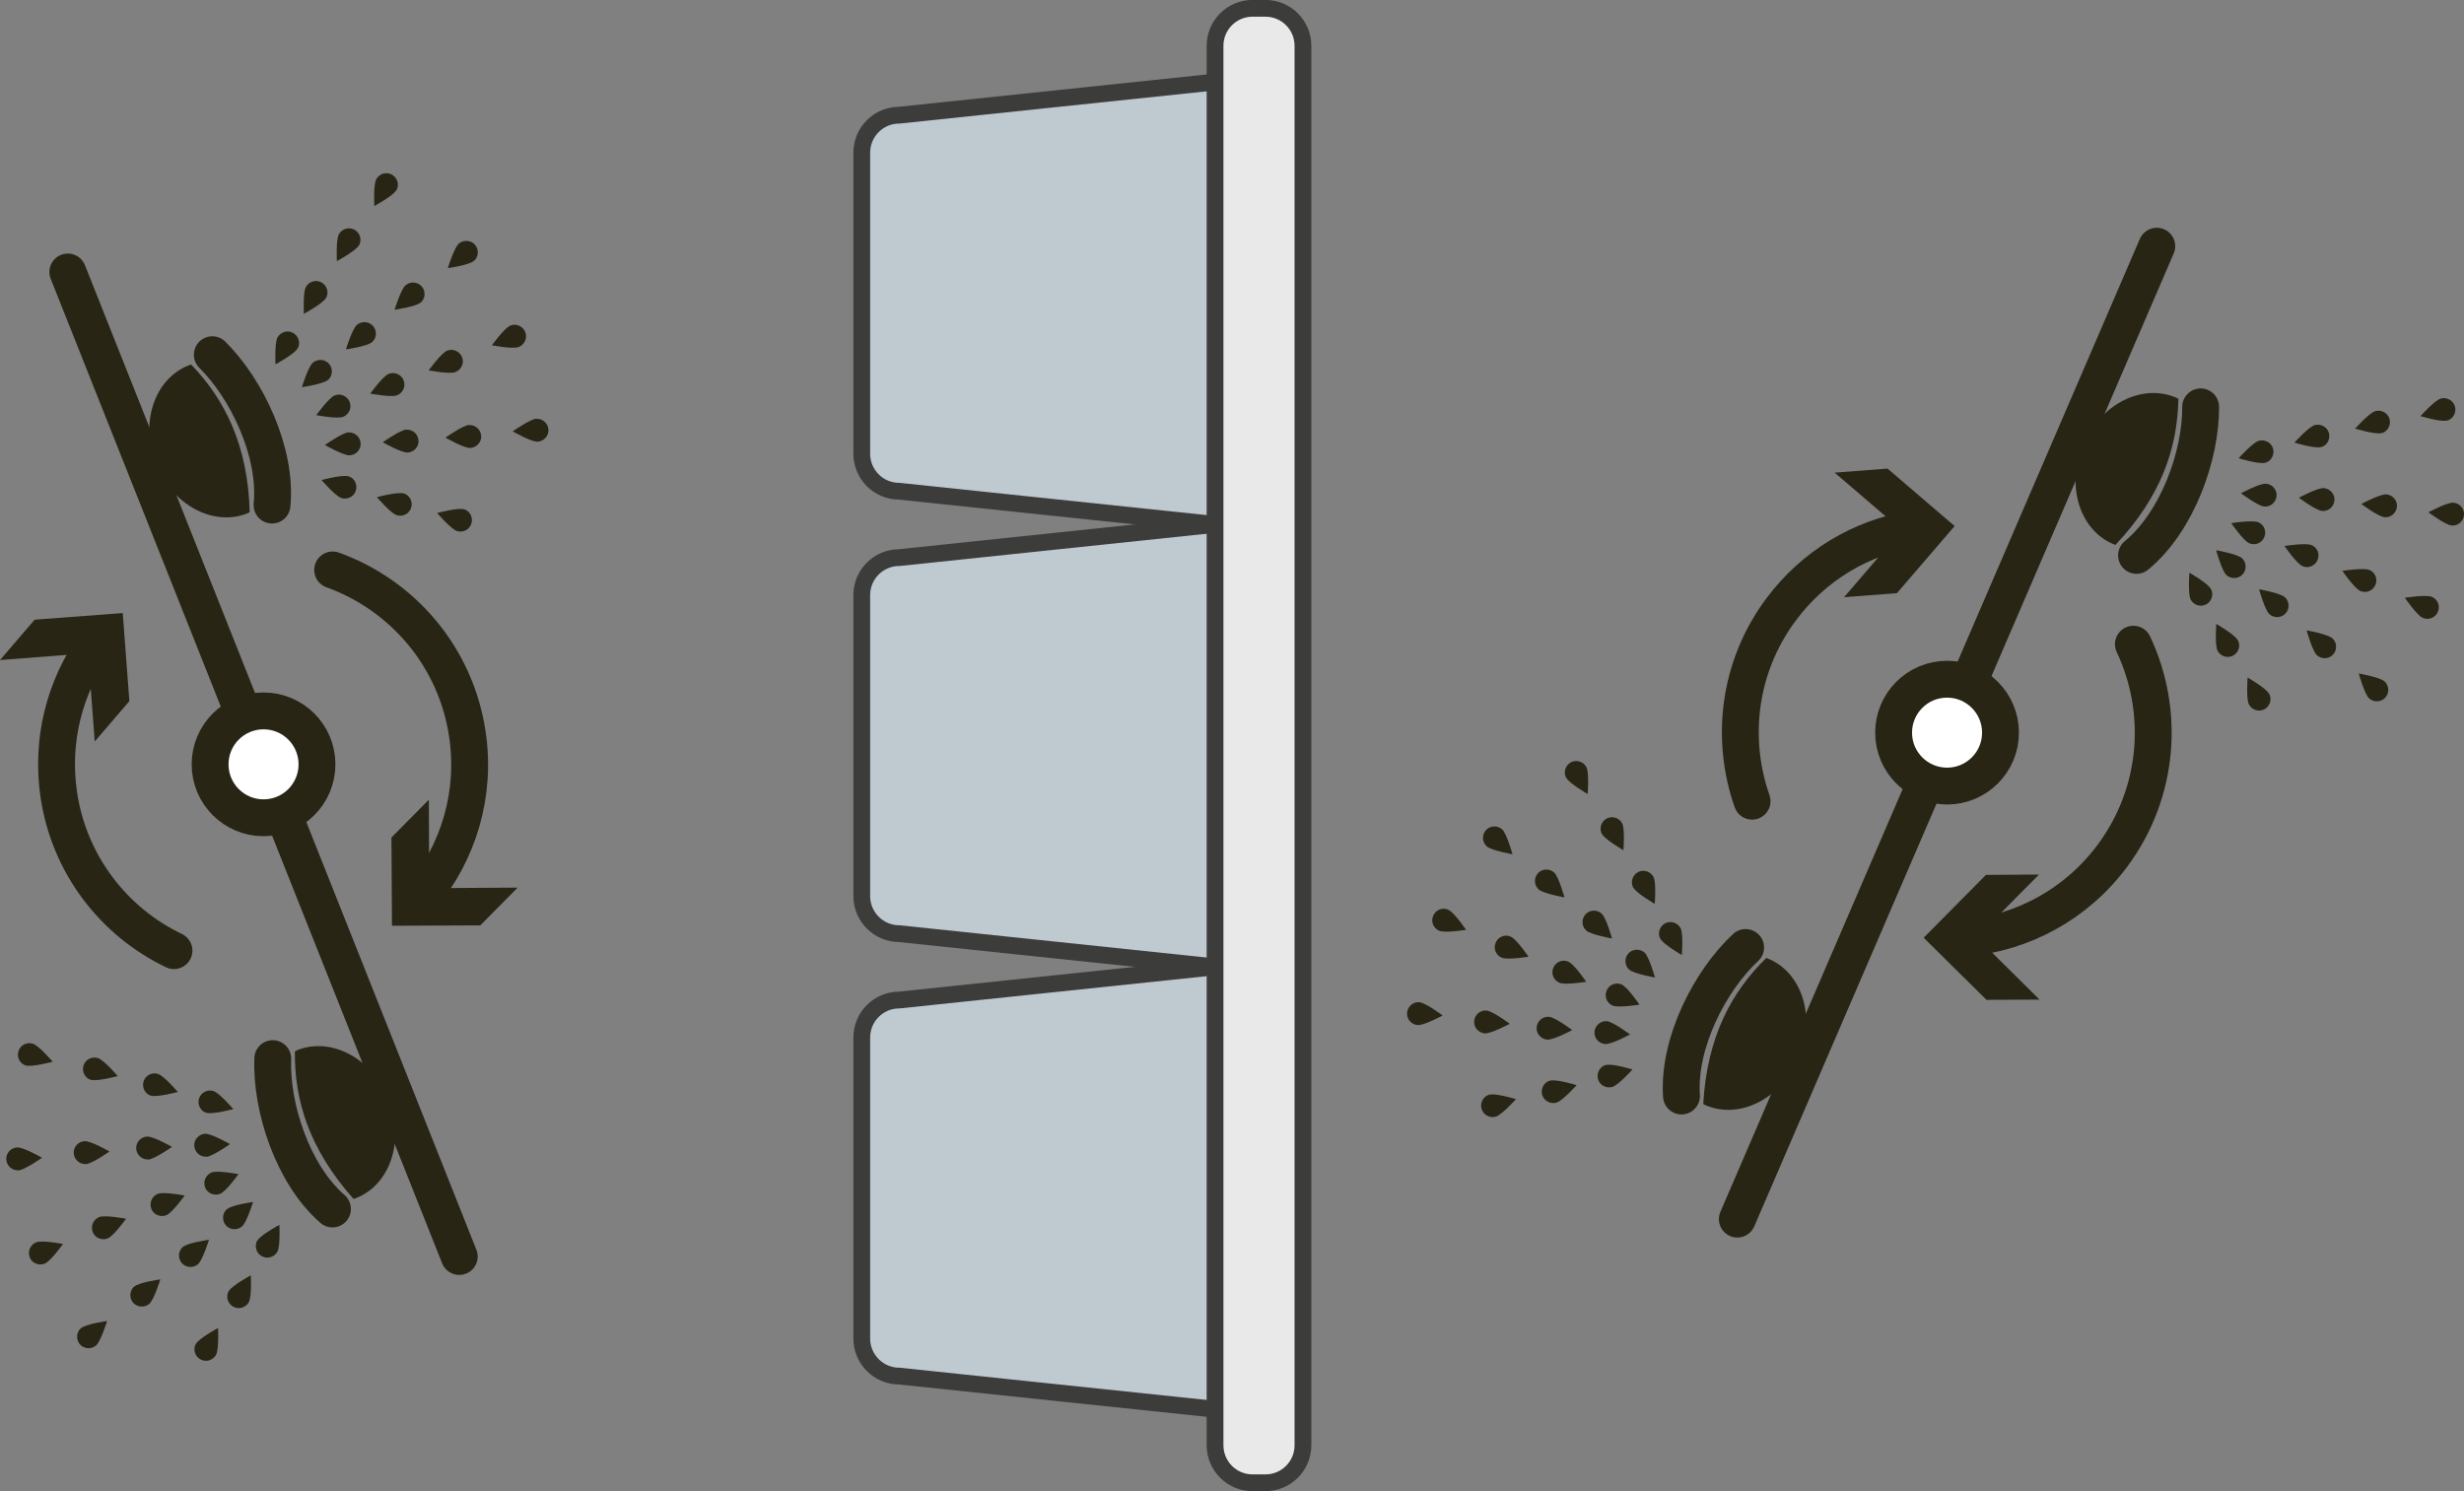 <svg xmlns="http://www.w3.org/2000/svg" id="Layer_2" data-name="Layer 2" viewBox="0 0 133.7 80.93"><rect x="0" y="0" width="133.7" height="80.93" fill="#808080" stroke="none"/><defs><style>      .cls-1 {        fill: #282515;      }      .cls-2 {        fill: #bfc9d0;      }      .cls-3 {        fill: #fff;      }      .cls-3, .cls-4, .cls-5 {        stroke: #282515;        stroke-linecap: round;        stroke-width: 2px;      }      .cls-3, .cls-5 {        stroke-linejoin: round;      }      .cls-6 {        stroke: #3c3c3b;        stroke-width: .91px;      }      .cls-6, .cls-4 {        stroke-miterlimit: 10;      }      .cls-6, .cls-4, .cls-5 {        fill: none;      }      .cls-7 {        fill: #e9e9e9;      }    </style></defs><g id="Livello_1" data-name="Livello 1"><g><g><path class="cls-2" d="M65.93,28.46l-17.13-1.8c-1.13,0-2.04-.91-2.04-2.04V8.29c0-1.13.91-2.04,2.04-2.04l17.13-1.8"></path><path class="cls-2" d="M65.93,52.47l-17.13-1.8c-1.13,0-2.04-.92-2.04-2.04v-16.33c0-1.13.91-2.04,2.04-2.04l17.13-1.8"></path><path class="cls-2" d="M65.93,76.48l-17.13-1.8c-1.13,0-2.04-.92-2.04-2.04v-16.33c0-1.13.91-2.04,2.04-2.04l17.13-1.8"></path><path class="cls-7" d="M67.97.45h.69c1.13,0,2.04.91,2.04,2.04v75.94c0,1.13-.91,2.04-2.04,2.04h-.69c-1.13,0-2.04-.91-2.04-2.04V2.49c0-1.13.91-2.04,2.04-2.04Z"></path><path class="cls-6" d="M65.93,28.46l-17.13-1.8c-1.13,0-2.04-.91-2.04-2.04V8.29c0-1.13.91-2.04,2.04-2.04l17.13-1.8"></path><path class="cls-6" d="M65.93,52.47l-17.13-1.8c-1.13,0-2.04-.92-2.04-2.04v-16.33c0-1.13.91-2.04,2.04-2.04l17.13-1.8"></path><path class="cls-6" d="M65.93,76.48l-17.13-1.8c-1.13,0-2.04-.92-2.04-2.04v-16.33c0-1.13.91-2.04,2.04-2.04l17.13-1.8"></path><path class="cls-6" d="M67.97.45h.69c1.13,0,2.04.91,2.04,2.04v75.94c0,1.13-.91,2.04-2.04,2.04h-.69c-1.13,0-2.04-.91-2.04-2.04V2.49c0-1.13.91-2.04,2.04-2.04Z"></path></g><g><g><g><g><g><path class="cls-1" d="M18.16,21.46c.32-.13.68.03.81.35s-.03.68-.35.81-1.46-.09-1.46-.09c0,0,.68-.94,1-1.07Z"></path><path class="cls-1" d="M21.09,20.29c.32-.13.68.03.81.35s-.03.68-.35.81-1.46-.09-1.46-.09c0,0,.68-.94,1-1.07Z"></path><path class="cls-1" d="M24.26,19.03c.32-.13.68.03.81.35s-.03.68-.35.81-1.46-.09-1.46-.09c0,0,.68-.94,1-1.07Z"></path><path class="cls-1" d="M27.69,17.67c.32-.13.68.03.81.35s-.03.68-.35.81-1.46-.09-1.46-.09c0,0,.68-.94,1-1.07Z"></path></g><g><path class="cls-1" d="M18.92,23.47c.34-.02.63.25.65.59.02.34-.25.63-.59.65-.34.02-1.35-.56-1.35-.56,0,0,.95-.67,1.29-.69Z"></path><path class="cls-1" d="M22.06,23.32c.34-.02.63.25.65.59.02.34-.25.63-.59.65-.34.02-1.35-.56-1.35-.56,0,0,.95-.67,1.29-.69Z"></path><path class="cls-1" d="M25.46,23.07c.34-.02.63.25.65.59.02.34-.25.63-.59.65-.34.02-1.35-.56-1.35-.56,0,0,.95-.67,1.29-.69Z"></path><path class="cls-1" d="M29.11,22.73c.34-.02.63.25.65.59.02.34-.25.63-.59.65-.34.02-1.35-.56-1.35-.56,0,0,.95-.67,1.29-.69Z"></path></g><g><path class="cls-1" d="M18.9,25.84c.33.1.51.45.41.78-.1.33-.45.51-.78.41-.33-.1-1.08-.98-1.08-.98,0,0,1.12-.3,1.45-.2Z"></path><path class="cls-1" d="M21.9,26.77c.33.1.51.45.41.78-.1.33-.45.51-.78.41-.33-.1-1.08-.98-1.08-.98,0,0,1.12-.3,1.45-.2Z"></path><path class="cls-1" d="M25.17,27.63c.33.1.51.45.41.78-.1.33-.45.51-.78.41-.33-.1-1.08-.98-1.08-.98,0,0,1.12-.3,1.45-.2Z"></path></g></g><g><g><path class="cls-1" d="M17.79,20.63c.26-.22.29-.62.07-.88-.22-.26-.62-.29-.88-.07-.26.22-.6,1.33-.6,1.33,0,0,1.15-.16,1.41-.39Z"></path><path class="cls-1" d="M20.18,18.58c.26-.22.29-.62.07-.88-.22-.26-.62-.29-.88-.07-.26.22-.6,1.33-.6,1.33,0,0,1.15-.16,1.41-.39Z"></path><path class="cls-1" d="M22.82,16.43c.26-.22.29-.62.07-.88-.22-.26-.62-.29-.88-.07-.26.22-.6,1.33-.6,1.33,0,0,1.15-.16,1.41-.39Z"></path><path class="cls-1" d="M25.71,14.17c.26-.22.29-.62.07-.88-.22-.26-.62-.29-.88-.07-.26.22-.6,1.33-.6,1.33,0,0,1.15-.16,1.41-.39Z"></path></g><g><path class="cls-1" d="M16.15,18.92c.17-.3.06-.68-.24-.85-.3-.17-.68-.06-.85.24s-.11,1.46-.11,1.46c0,0,1.02-.55,1.19-.85Z"></path><path class="cls-1" d="M17.69,16.18c.17-.3.06-.68-.24-.85-.3-.17-.68-.06-.85.24-.17.3-.11,1.46-.11,1.46,0,0,1.02-.55,1.19-.85Z"></path><path class="cls-1" d="M19.48,13.32c.17-.3.06-.68-.24-.85-.3-.17-.68-.06-.85.24-.17.3-.11,1.46-.11,1.46,0,0,1.02-.55,1.19-.85Z"></path><path class="cls-1" d="M21.51,10.33c.17-.3.06-.68-.24-.85s-.68-.06-.85.24c-.17.3-.11,1.46-.11,1.46,0,0,1.02-.55,1.19-.85Z"></path></g></g></g><path class="cls-4" d="M14.76,27.41c.28-2.88-1.38-6.32-3.24-8.16"></path><path class="cls-1" d="M10.37,19.79s-.1.02-.14.04c-1.86.74-2.65,3.14-1.77,5.35s3.1,3.42,4.96,2.68c.05-.02.09-.05.13-.07-.1-3.65-1.36-6.12-3.18-8.01Z"></path><circle class="cls-1" cx="8.55" cy="25.15" r="1.44"></circle></g><g><g><g><g><path class="cls-1" d="M11.48,63.63c-.32.13-.47.49-.35.81s.49.47.81.35,1-1.07,1-1.07c0,0-1.14-.22-1.46-.09Z"></path><path class="cls-1" d="M8.56,64.79c-.32.13-.47.49-.35.81s.49.47.81.35,1-1.07,1-1.07c0,0-1.14-.22-1.46-.09Z"></path><path class="cls-1" d="M5.38,66.05c-.32.13-.47.49-.35.81s.49.47.81.35,1-1.07,1-1.07c0,0-1.14-.22-1.46-.09Z"></path><path class="cls-1" d="M1.96,67.42c-.32.13-.47.49-.35.81s.49.47.81.35,1-1.07,1-1.07c0,0-1.14-.22-1.46-.09Z"></path></g><g><path class="cls-1" d="M12.32,65.61c-.26.22-.29.62-.07.88.22.26.62.29.88.07.26-.22.6-1.33.6-1.33,0,0-1.15.16-1.41.39Z"></path><path class="cls-1" d="M9.93,67.66c-.26.22-.29.62-.07.88.22.26.62.29.88.07.26-.22.6-1.33.6-1.33,0,0-1.15.16-1.41.39Z"></path><path class="cls-1" d="M7.29,69.81c-.26.22-.29.62-.07.88.22.26.62.29.88.07.26-.22.6-1.33.6-1.33,0,0-1.15.16-1.41.39Z"></path><path class="cls-1" d="M4.4,72.07c-.26.22-.29.62-.07.88.22.26.62.29.88.07.26-.22.6-1.33.6-1.33,0,0-1.15.16-1.41.39Z"></path></g><g><path class="cls-1" d="M13.96,67.32c-.17.3-.06.68.24.85.3.17.68.06.85-.24.17-.3.11-1.46.11-1.46,0,0-1.02.55-1.19.85Z"></path><path class="cls-1" d="M12.41,70.06c-.17.3-.06.68.24.85.3.17.68.06.85-.24.17-.3.11-1.46.11-1.46,0,0-1.02.55-1.19.85Z"></path><path class="cls-1" d="M10.63,72.92c-.17.3-.06.68.24.85.3.17.68.06.85-.24.17-.3.11-1.46.11-1.46,0,0-1.02.55-1.19.85Z"></path></g></g><g><g><path class="cls-1" d="M11.19,62.77c-.34.02-.63-.25-.65-.59-.02-.34.25-.63.59-.65.34-.02,1.35.56,1.35.56,0,0-.95.67-1.29.69Z"></path><path class="cls-1" d="M8.04,62.92c-.34.02-.63-.25-.65-.59-.02-.34.25-.63.59-.65.34-.02,1.35.56,1.35.56,0,0-.95.67-1.29.69Z"></path><path class="cls-1" d="M4.65,63.17c-.34.02-.63-.25-.65-.59-.02-.34.25-.63.59-.65.34-.02,1.35.56,1.35.56,0,0-.95.67-1.29.69Z"></path><path class="cls-1" d="M.99,63.51c-.34.02-.63-.25-.65-.59-.02-.34.25-.63.59-.65.34-.02,1.35.56,1.35.56,0,0-.95.67-1.29.69Z"></path></g><g><path class="cls-1" d="M11.21,60.4c-.33-.1-.51-.45-.41-.78.1-.33.45-.51.78-.41s1.08.98,1.08.98c0,0-1.12.3-1.45.2Z"></path><path class="cls-1" d="M8.2,59.47c-.33-.1-.51-.45-.41-.78.1-.33.45-.51.78-.41.33.1,1.08.98,1.08.98,0,0-1.12.3-1.45.2Z"></path><path class="cls-1" d="M4.94,58.61c-.33-.1-.51-.45-.41-.78.1-.33.45-.51.78-.41.33.1,1.08.98,1.08.98,0,0-1.12.3-1.45.2Z"></path><path class="cls-1" d="M1.41,57.83c-.33-.1-.51-.45-.41-.78s.45-.51.78-.41c.33.1,1.08.98,1.08.98,0,0-1.12.3-1.45.2Z"></path></g></g></g><path class="cls-4" d="M18.04,65.61c-2.18-1.9-3.34-5.55-3.24-8.16"></path><path class="cls-1" d="M16,57.06s.09-.05.13-.07c1.86-.74,4.08.46,4.96,2.68s.09,4.62-1.77,5.35c-.05.02-.1.03-.14.04-2.43-2.73-3.21-5.39-3.18-8.01Z"></path><circle class="cls-1" cx="21.01" cy="59.71" r="1.44"></circle></g><line class="cls-5" x1="24.92" y1="68.19" x2="3.68" y2="14.76"></line><circle class="cls-3" cx="14.3" cy="41.48" r="2.9"></circle><g><path class="cls-5" d="M18.05,30.93c3.76,1.35,6.68,4.68,7.31,8.91.49,3.28-.5,6.43-2.46,8.8"></path><polygon class="cls-1" points="23.27 43.4 23.29 48.2 28.09 48.17 26.06 50.22 21.27 50.24 21.24 45.45 23.27 43.4"></polygon></g><g><path class="cls-5" d="M9.44,51.59c-3.24-1.55-5.68-4.64-6.25-8.46-.44-2.98.33-5.86,1.95-8.14"></path><polygon class="cls-1" points="5.14 40.24 4.78 35.45 0 35.82 1.88 33.63 6.66 33.27 7.02 38.05 5.14 40.24"></polygon></g></g><g><g><g><g><g><path class="cls-1" d="M122.54,28.34c.32.14.46.5.32.82s-.5.46-.82.32-.97-1.09-.97-1.09c0,0,1.14-.18,1.46-.05Z"></path><path class="cls-1" d="M125.43,29.58c.32.14.46.5.32.82s-.5.46-.82.32-.97-1.09-.97-1.09c0,0,1.14-.18,1.46-.05Z"></path><path class="cls-1" d="M128.57,30.93c.32.14.46.5.32.82s-.5.46-.82.32-.97-1.09-.97-1.09c0,0,1.14-.18,1.46-.05Z"></path><path class="cls-1" d="M131.96,32.39c.32.14.46.5.32.82s-.5.46-.82.32-.97-1.09-.97-1.09c0,0,1.14-.18,1.46-.05Z"></path></g><g><path class="cls-1" d="M121.65,30.29c.25.23.27.62.04.88-.23.25-.62.27-.88.04-.25-.23-.56-1.35-.56-1.35,0,0,1.14.2,1.4.43Z"></path><path class="cls-1" d="M123.98,32.41c.25.23.27.62.04.88-.23.25-.62.27-.88.04-.25-.23-.56-1.35-.56-1.35,0,0,1.14.2,1.4.43Z"></path><path class="cls-1" d="M126.56,34.64c.25.23.27.62.04.88-.23.25-.62.27-.88.04-.25-.23-.56-1.35-.56-1.35,0,0,1.14.2,1.4.43Z"></path><path class="cls-1" d="M129.39,36.98c.25.23.27.62.04.88-.23.25-.62.27-.88.04-.25-.23-.56-1.35-.56-1.35,0,0,1.14.2,1.4.43Z"></path></g><g><path class="cls-1" d="M119.97,31.96c.16.3.04.68-.26.84-.3.16-.68.04-.84-.26-.16-.3-.07-1.46-.07-1.46,0,0,1.01.58,1.16.88Z"></path><path class="cls-1" d="M121.43,34.74c.16.3.04.68-.26.84-.3.16-.68.04-.84-.26-.16-.3-.07-1.46-.07-1.46,0,0,1.01.58,1.16.88Z"></path><path class="cls-1" d="M123.13,37.65c.16.3.04.68-.26.84-.3.16-.68.04-.84-.26-.16-.3-.07-1.46-.07-1.46,0,0,1.01.58,1.16.88Z"></path></g></g><g><g><path class="cls-1" d="M122.86,27.49c.34.03.64-.23.67-.57.03-.34-.23-.64-.57-.67-.34-.03-1.36.52-1.36.52,0,0,.93.7,1.27.72Z"></path><path class="cls-1" d="M126,27.73c.34.03.64-.23.67-.57.03-.34-.23-.64-.57-.67-.34-.03-1.36.52-1.36.52,0,0,.93.7,1.27.72Z"></path><path class="cls-1" d="M129.39,28.07c.34.03.64-.23.67-.57.03-.34-.23-.64-.57-.67-.34-.03-1.36.52-1.36.52,0,0,.93.7,1.27.72Z"></path><path class="cls-1" d="M133.03,28.52c.34.03.64-.23.67-.57.03-.34-.23-.64-.57-.67-.34-.03-1.36.52-1.36.52,0,0,.93.7,1.27.72Z"></path></g><g><path class="cls-1" d="M122.91,25.12c.33-.09.52-.44.43-.77-.09-.33-.44-.52-.77-.43s-1.1.95-1.1.95c0,0,1.11.34,1.44.24Z"></path><path class="cls-1" d="M125.94,24.27c.33-.09.52-.44.43-.77-.09-.33-.44-.52-.77-.43-.33.09-1.1.95-1.1.95,0,0,1.11.34,1.44.24Z"></path><path class="cls-1" d="M129.23,23.51c.33-.09.52-.44.43-.77-.09-.33-.44-.52-.77-.43-.33.09-1.1.95-1.1.95,0,0,1.11.34,1.44.24Z"></path><path class="cls-1" d="M132.78,22.83c.33-.09.52-.44.43-.77s-.44-.52-.77-.43c-.33.09-1.1.95-1.1.95,0,0,1.11.34,1.44.24Z"></path></g></g></g><path class="cls-4" d="M115.93,30.14c2.23-1.84,3.5-5.45,3.48-8.06"></path><path class="cls-1" d="M118.21,21.65s-.08-.05-.13-.07c-1.84-.79-4.09.34-5.04,2.54s-.22,4.61,1.61,5.4c.05.02.09.03.14.05,2.51-2.66,3.36-5.29,3.41-7.91Z"></path><circle class="cls-1" cx="113.13" cy="24.15" r="1.44"></circle></g><g><g><g><g><path class="cls-1" d="M88,53.43c-.32-.14-.68,0-.82.32s0,.68.32.82,1.46-.05,1.46-.05c0,0-.65-.96-.97-1.09Z"></path><path class="cls-1" d="M85.11,52.19c-.32-.14-.68,0-.82.32s0,.68.32.82,1.46-.05,1.46-.05c0,0-.65-.96-.97-1.09Z"></path><path class="cls-1" d="M81.98,50.83c-.32-.14-.68,0-.82.32s0,.68.32.82,1.46-.05,1.46-.05c0,0-.65-.96-.97-1.09Z"></path><path class="cls-1" d="M78.59,49.37c-.32-.14-.68,0-.82.32s0,.68.32.82,1.46-.05,1.46-.05c0,0-.65-.96-.97-1.09Z"></path></g><g><path class="cls-1" d="M87.19,55.42c-.34-.03-.64.23-.67.57-.03.34.23.64.57.67.34.03,1.36-.52,1.36-.52,0,0-.93-.7-1.27-.72Z"></path><path class="cls-1" d="M84.05,55.18c-.34-.03-.64.23-.67.57-.03.34.23.64.57.67.34.03,1.36-.52,1.36-.52,0,0-.93-.7-1.27-.72Z"></path><path class="cls-1" d="M80.66,54.84c-.34-.03-.64.23-.67.57-.03.34.23.64.57.67.34.03,1.36-.52,1.36-.52,0,0-.93-.7-1.27-.72Z"></path><path class="cls-1" d="M77.02,54.39c-.34-.03-.64.23-.67.57-.03.34.23.64.57.67.34.03,1.36-.52,1.36-.52,0,0-.93-.7-1.27-.72Z"></path></g><g><path class="cls-1" d="M87.14,57.79c-.33.09-.52.44-.43.77.09.33.44.52.77.43.33-.09,1.1-.95,1.1-.95,0,0-1.11-.34-1.44-.24Z"></path><path class="cls-1" d="M84.11,58.64c-.33.09-.52.44-.43.77.09.33.44.52.77.43.33-.09,1.1-.95,1.1-.95,0,0-1.11-.34-1.44-.24Z"></path><path class="cls-1" d="M80.82,59.4c-.33.09-.52.44-.43.77.09.33.44.52.77.43.33-.09,1.1-.95,1.1-.95,0,0-1.11-.34-1.44-.24Z"></path></g></g><g><g><path class="cls-1" d="M88.4,52.62c-.25-.23-.27-.62-.04-.88.23-.25.62-.27.88-.04.25.23.56,1.35.56,1.35,0,0-1.14-.2-1.4-.43Z"></path><path class="cls-1" d="M86.07,50.5c-.25-.23-.27-.62-.04-.88.23-.25.62-.27.88-.04.25.23.56,1.35.56,1.35,0,0-1.14-.2-1.4-.43Z"></path><path class="cls-1" d="M83.49,48.27c-.25-.23-.27-.62-.04-.88.23-.25.62-.27.88-.04.25.23.56,1.35.56,1.35,0,0-1.14-.2-1.4-.43Z"></path><path class="cls-1" d="M80.67,45.93c-.25-.23-.27-.62-.04-.88.23-.25.62-.27.88-.04.25.23.56,1.35.56,1.35,0,0-1.14-.2-1.4-.43Z"></path></g><g><path class="cls-1" d="M90.09,50.95c-.16-.3-.04-.68.26-.84.3-.16.68-.04.84.26s.07,1.46.07,1.46c0,0-1.01-.58-1.16-.88Z"></path><path class="cls-1" d="M88.62,48.17c-.16-.3-.04-.68.26-.84.3-.16.68-.04.84.26.16.3.07,1.46.07,1.46,0,0-1.01-.58-1.16-.88Z"></path><path class="cls-1" d="M86.92,45.26c-.16-.3-.04-.68.26-.84.3-.16.68-.04.84.26.16.3.07,1.46.07,1.46,0,0-1.01-.58-1.16-.88Z"></path><path class="cls-1" d="M84.98,42.21c-.16-.3-.04-.68.26-.84s.68-.04.84.26c.16.3.07,1.46.07,1.46,0,0-1.01-.58-1.16-.88Z"></path></g></g></g><path class="cls-4" d="M91.24,59.48c-.2-2.88,1.56-6.28,3.48-8.06"></path><path class="cls-1" d="M95.84,51.99s.1.03.14.05c1.84.79,2.56,3.21,1.61,5.4s-3.2,3.33-5.04,2.54c-.05-.02-.09-.05-.13-.07.21-3.65,1.54-6.08,3.41-7.91Z"></path><circle class="cls-1" cx="97.51" cy="57.4" r="1.44"></circle></g><line class="cls-5" x1="94.27" y1="66.16" x2="117.03" y2="13.36"></line><circle class="cls-3" cx="105.65" cy="39.76" r="2.9"></circle><g><path class="cls-5" d="M115.76,34.96c1.71,3.62,1.42,8.03-1.13,11.47-1.97,2.66-4.9,4.2-7.96,4.48"></path><polygon class="cls-1" points="110.64 47.46 107.26 50.87 110.67 54.25 107.79 54.26 104.38 50.89 107.76 47.48 110.64 47.46"></polygon></g><g><path class="cls-5" d="M95.07,43.48c-1.19-3.39-.74-7.3,1.57-10.4,1.8-2.42,4.38-3.91,7.14-4.37"></path><polygon class="cls-1" points="100.06 32.41 103.19 28.77 99.55 25.65 102.42 25.43 106.06 28.55 102.93 32.19 100.06 32.41"></polygon></g></g></g></g></svg>